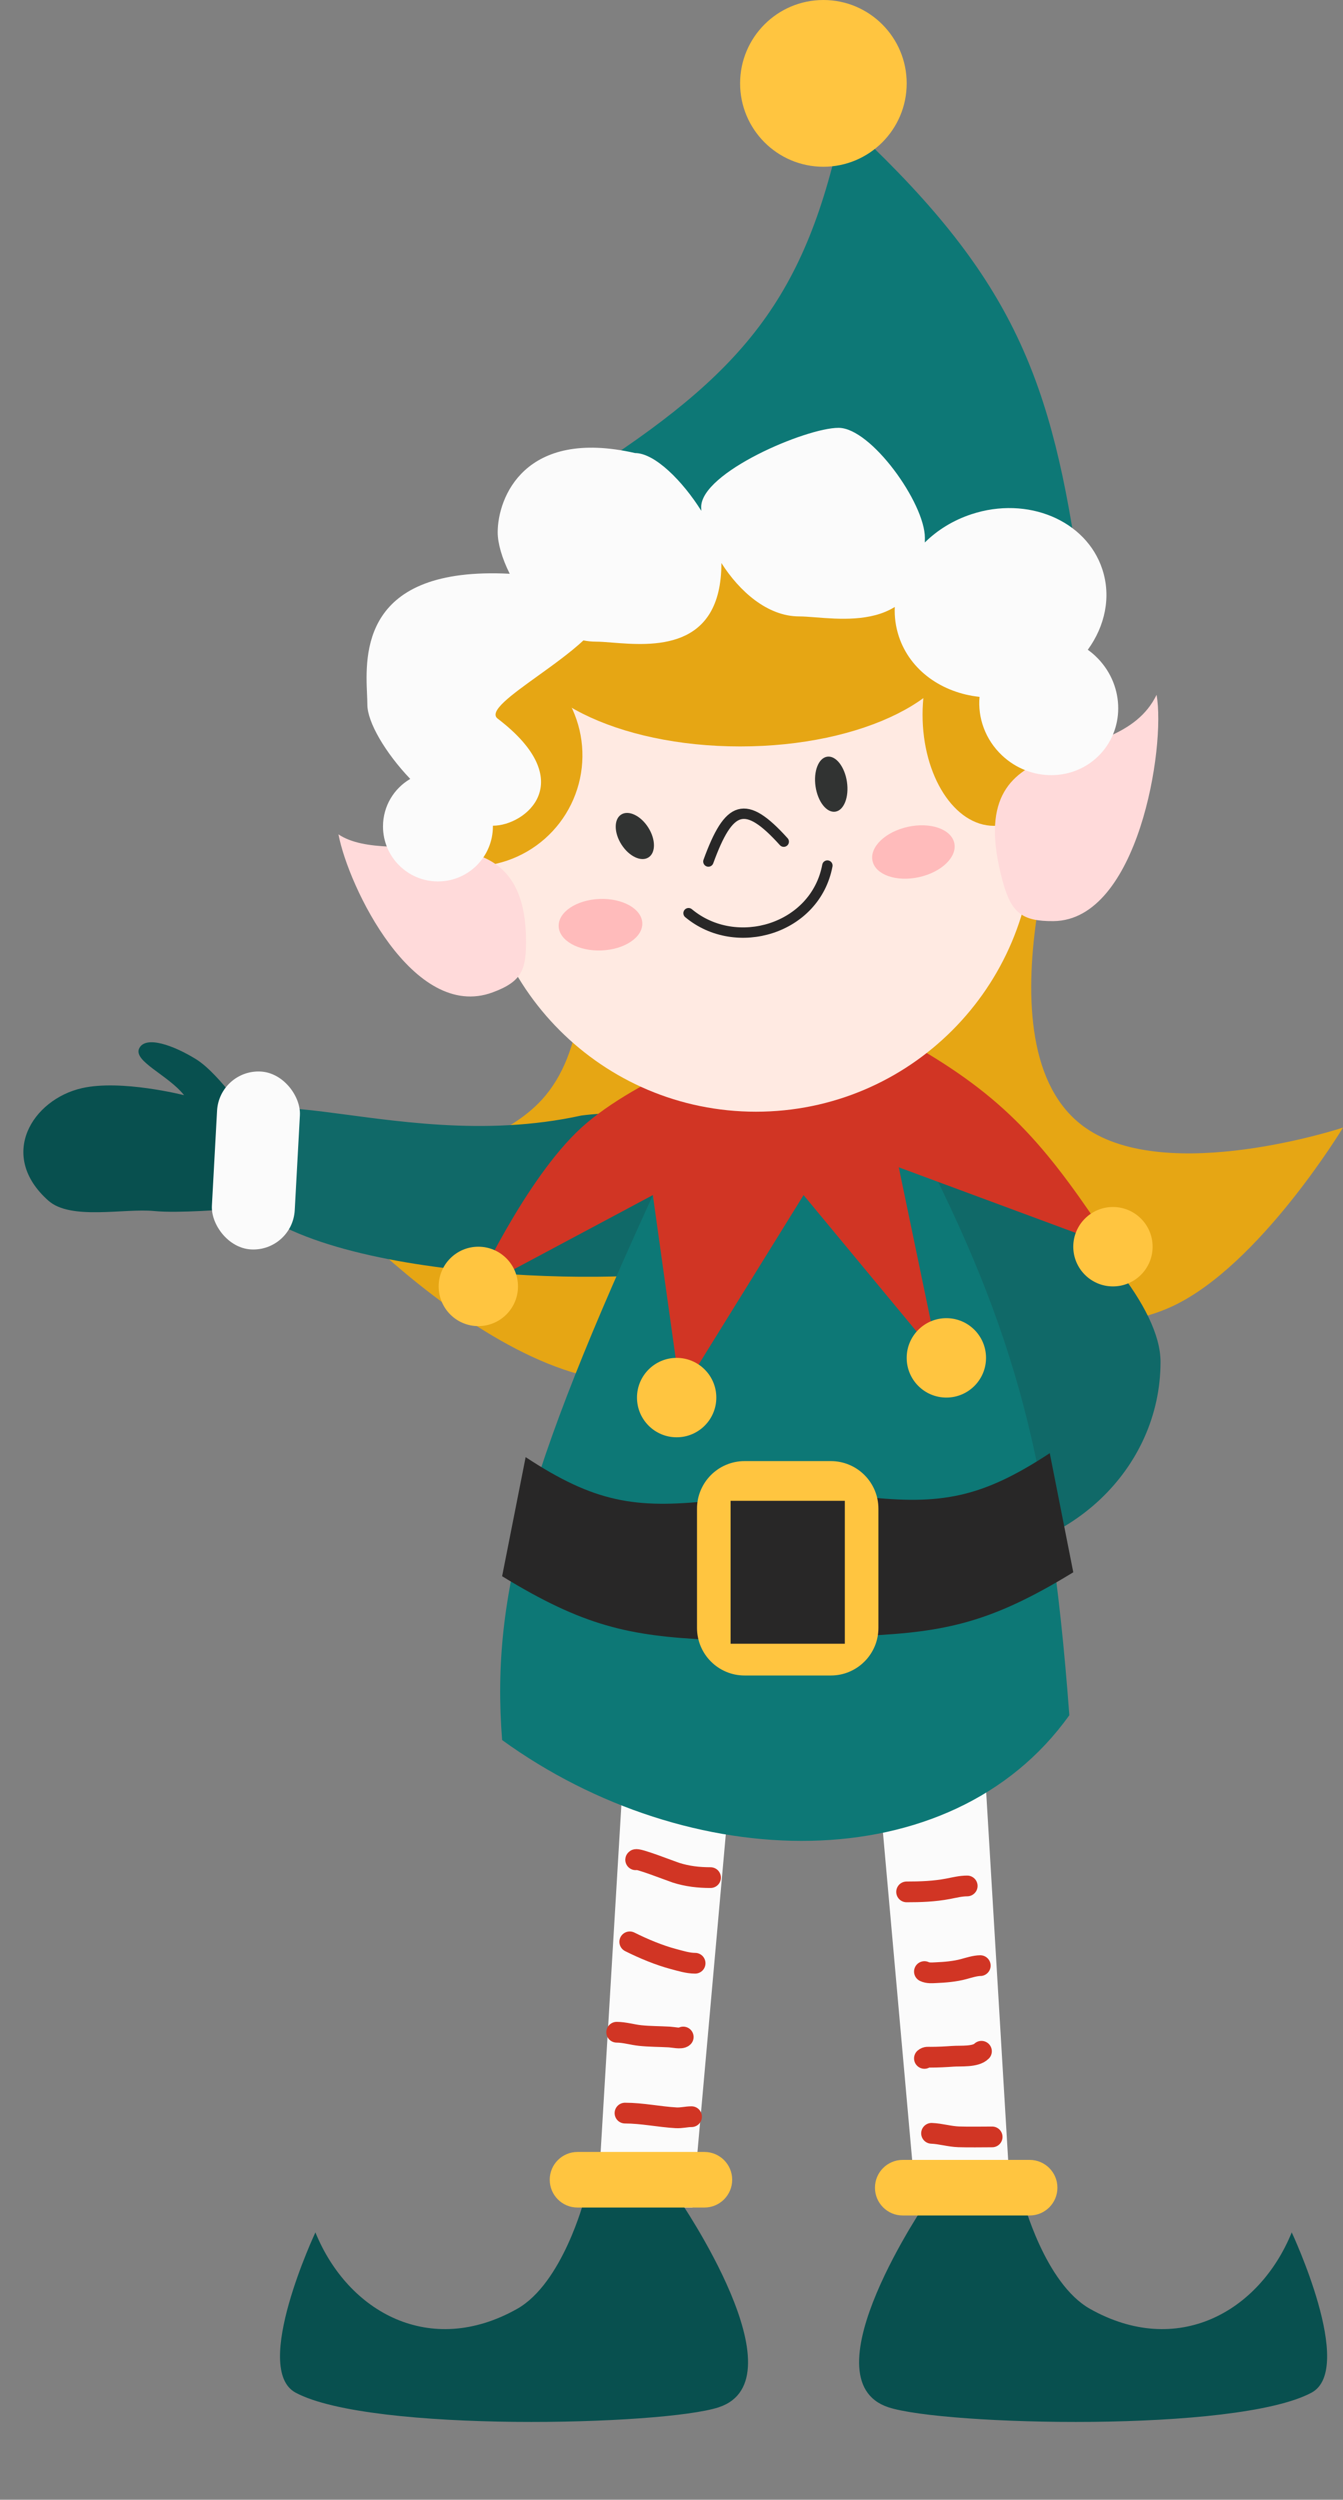 <?xml version="1.0" encoding="UTF-8"?> <svg xmlns="http://www.w3.org/2000/svg" width="259" height="482" viewBox="0 0 259 482" fill="none"><rect x="0" y="0" width="259" height="482" fill="#808080" stroke="none"/><g clip-path="url(#clip0_2015_2122)"><path d="M209.28 217.423C187.289 201.917 206.985 148.521 206.985 148.521H106.015C106.015 148.521 121.246 193.768 104.485 212.064C91.78 225.933 58.59 226.61 58.59 226.61C58.59 226.61 101.107 275.826 131.257 264.889C143.672 260.386 158.03 244.218 158.03 244.218C158.03 244.218 201.869 263.208 226.108 251.874C242.954 243.998 259 217.423 259 217.423C259 217.423 225.153 228.616 209.28 217.423Z" fill="#E6A614"></path><path d="M130.446 245.317C150.991 242.645 147.458 267.038 144.624 245.248C141.791 223.457 132.643 212.427 112.098 215.099C74.421 223.384 40.175 201.948 43.009 223.739C45.843 245.529 109.901 247.989 130.446 245.317Z" fill="#106968"></path><path d="M37.822 204.246C42.364 207.057 48.469 216.248 48.469 216.248L44.103 233.159C44.103 233.159 34.435 233.974 29.734 233.512C23.988 232.947 13.647 235.347 9.33 231.513C-0.515 222.771 6.266 211.993 15.789 209.821C23.394 208.087 35.501 211.176 35.501 211.176C32.423 207.281 25.591 204.608 26.857 202.119C28.122 199.63 33.496 201.568 37.822 204.246Z" fill="#08504F"></path><rect x="42.295" y="206.181" width="16" height="34.35" rx="8" transform="rotate(3.113 42.295 206.181)" fill="#FBFBFB"></rect><path d="M223.811 262.592C223.811 283.31 206.002 300.105 184.034 300.105C162.067 300.105 144.258 283.31 144.258 262.592C144.258 241.874 127.643 202.111 149.611 202.111C171.579 202.111 223.811 241.874 223.811 262.592Z" fill="#106968"></path><path d="M171.334 464.173C155.106 458.829 178.96 424.127 178.96 424.127H197.261C197.261 424.127 201.46 440.273 210.224 445.203C226.951 454.612 242.806 445.921 249.114 430.451C249.114 430.451 261.484 456.791 252.918 461.361C238.438 469.091 182.001 467.685 171.334 464.173Z" fill="#08504F"></path><path d="M115.194 425.658L120.548 336.086L141.201 339.914L133.552 425.658H115.194Z" fill="#FBFBFB"></path><path d="M194.746 421.832L189.392 332.26L168.739 336.088L176.388 421.832H194.746Z" fill="#FBFBFB"></path><path d="M198.57 416.473H174.093C171.136 416.473 168.738 418.872 168.738 421.832C168.738 424.791 171.136 427.191 174.093 427.191H198.57C201.528 427.191 203.925 424.791 203.925 421.832C203.925 418.872 201.528 416.473 198.57 416.473Z" fill="#FFC540"></path><path d="M138.606 464.173C154.834 458.829 130.98 424.127 130.98 424.127H112.679C112.679 424.127 108.48 440.273 99.716 445.203C82.99 454.612 67.134 445.921 60.827 430.451C60.827 430.451 48.456 456.791 57.022 461.361C71.502 469.091 127.939 467.685 138.606 464.173Z" fill="#08504F"></path><path d="M135.848 414.941H111.37C108.413 414.941 106.016 417.341 106.016 420.3C106.016 423.26 108.413 425.659 111.37 425.659H135.848C138.805 425.659 141.202 423.26 141.202 420.3C141.202 417.341 138.805 414.941 135.848 414.941Z" fill="#FFC540"></path><path d="M96.835 335.518C94.618 307.252 101.746 282.168 129.728 222.212L174.861 215.893C194.799 254.04 202.342 278.532 206.223 330.729C183.268 362.883 132.781 361.548 96.835 335.518Z" fill="#0D7876"></path><path d="M112.135 217.423C122.902 207.603 145.027 199.814 145.027 199.814L177.153 202.111C194.805 212.419 202.363 221.78 214.635 240.39L173.329 225.078L180.978 261.826L154.971 230.437L131.258 268.716L125.903 230.437L91.482 248.811C91.482 248.811 101.294 227.308 112.135 217.423Z" fill="#D13524"></path><path d="M92.247 255.702C96.472 255.702 99.896 252.275 99.896 248.046C99.896 243.818 96.472 240.391 92.247 240.391C88.022 240.391 84.598 243.818 84.598 248.046C84.598 252.275 88.022 255.702 92.247 255.702Z" fill="#FFC540"></path><path d="M130.493 277.138C134.718 277.138 138.142 273.71 138.142 269.482C138.142 265.254 134.718 261.826 130.493 261.826C126.268 261.826 122.844 265.254 122.844 269.482C122.844 273.71 126.268 277.138 130.493 277.138Z" fill="#FFC540"></path><path d="M182.507 269.481C186.731 269.481 190.156 266.054 190.156 261.826C190.156 257.598 186.731 254.17 182.507 254.17C178.282 254.17 174.857 257.598 174.857 261.826C174.857 266.054 178.282 269.481 182.507 269.481Z" fill="#FFC540"></path><path d="M214.634 248.046C218.858 248.046 222.283 244.618 222.283 240.39C222.283 236.162 218.858 232.734 214.634 232.734C210.409 232.734 206.984 236.162 206.984 240.39C206.984 244.618 210.409 248.046 214.634 248.046Z" fill="#FFC540"></path><path d="M137.006 289.386C122.485 290.943 114.61 289.679 101.371 280.965L96.835 303.932C112.474 313.509 121.257 315.463 137.006 316.181V289.386Z" fill="#282727"></path><path d="M166.813 288.621C181.335 290.178 189.209 288.913 202.449 280.199L206.984 303.166C191.345 312.744 182.563 314.698 166.813 315.416V288.621Z" fill="#282727"></path><path d="M160.227 281.73H143.597C138.528 281.73 134.418 285.844 134.418 290.917V313.885C134.418 318.958 138.528 323.071 143.597 323.071H160.227C165.296 323.071 169.406 318.958 169.406 313.885V290.917C169.406 285.844 165.296 281.73 160.227 281.73Z" fill="#FFC540"></path><path d="M162.926 289.387H140.896V316.947H162.926V289.387Z" fill="#282727"></path><path d="M145.791 214.36C175.363 214.36 199.336 190.367 199.336 160.77C199.336 131.173 175.363 107.18 145.791 107.18C116.219 107.18 92.246 131.173 92.246 160.77C92.246 190.367 116.219 214.36 145.791 214.36Z" fill="#FFEAE2"></path><path d="M142.732 143.929C166.39 143.929 185.568 134.332 185.568 122.493C185.568 110.654 166.39 101.057 142.732 101.057C119.075 101.057 99.897 110.654 99.897 122.493C99.897 134.332 119.075 143.929 142.732 143.929Z" fill="#E6A614"></path><path d="M191.687 159.239C199.291 159.239 205.455 149.642 205.455 137.803C205.455 125.964 199.291 116.367 191.687 116.367C184.082 116.367 177.918 125.964 177.918 137.803C177.918 149.642 184.082 159.239 191.687 159.239Z" fill="#E6A614"></path><path d="M96.404 124.932C101.893 126.391 106.58 129.973 109.431 134.89C112.282 139.807 113.065 145.657 111.607 151.151C110.149 156.647 106.57 161.337 101.656 164.189C96.744 167.043 90.9 167.827 85.409 166.368L90.906 145.65L96.404 124.932Z" fill="#E6A614"></path><path d="M132.788 176.081C141.967 183.737 157.266 179.144 159.561 166.895" stroke="#282727" stroke-width="2" stroke-linecap="round"></path><path d="M136.613 166.119C140.583 155.221 143.704 154.043 151.146 162.291" stroke="#282727" stroke-width="2" stroke-linecap="round"></path><path d="M125.066 165.327C126.49 164.416 126.464 161.829 125.008 159.548C123.552 157.267 121.217 156.156 119.793 157.066C118.369 157.977 118.395 160.564 119.851 162.845C121.308 165.126 123.642 166.238 125.066 165.327Z" fill="#313332"></path><path d="M161.088 156.509C162.76 156.262 163.766 153.689 163.335 150.761C162.903 147.833 161.199 145.659 159.527 145.905C157.855 146.152 156.849 148.725 157.28 151.653C157.712 154.581 159.416 156.755 161.088 156.509Z" fill="#313332"></path><path d="M177.212 169.137C181.567 168.184 184.622 165.24 184.037 162.559C183.452 159.879 179.448 158.478 175.093 159.43C170.739 160.382 167.683 163.327 168.268 166.008C168.854 168.688 172.858 170.089 177.212 169.137Z" fill="#FFBBBB"></path><path d="M116.002 183.266C120.456 183.089 123.978 180.724 123.87 177.982C123.761 175.241 120.063 173.162 115.609 173.338C111.155 173.515 107.633 175.881 107.742 178.622C107.85 181.363 111.549 183.443 116.002 183.266Z" fill="#FFBBBB"></path><path d="M193.377 169.957C194.999 175.902 197.008 177.672 203.166 177.612C219.492 177.455 224.833 144.006 223.049 133.975C215.249 150.052 184.814 138.568 193.377 169.957Z" fill="#FFDADA"></path><path d="M101.437 180.716C101.553 186.879 100.779 189.219 95.001 191.352C79.682 197.006 67.165 170.897 65.274 160.885C75.419 167.66 100.952 155.18 101.437 180.716Z" fill="#FFDADA"></path><path d="M162.619 22.967C155.523 57.633 143.267 71.978 112.134 91.868V107.945L153.44 102.586L197.806 125.554L207.75 107.945C202.29 70.943 194.042 51.868 162.619 22.967Z" fill="#0D7876"></path><path fill-rule="evenodd" clip-rule="evenodd" d="M172.56 117.03C168.005 119.886 161.718 119.389 157.302 119.039C156.081 118.943 155.003 118.858 154.144 118.858C147.966 118.858 142.559 113.969 139.125 108.565V108.571C139.125 125.57 125.754 124.513 118.06 123.904C116.84 123.808 115.762 123.722 114.903 123.722C114.094 123.722 113.298 123.639 112.518 123.481C110.032 125.793 106.754 128.151 103.742 130.316C98.564 134.041 94.178 137.195 95.98 138.569C111.875 150.691 101.339 159.215 95.068 159.215H95.054C95.056 159.241 95.056 159.267 95.056 159.293C95.056 159.313 95.056 159.332 95.056 159.352C95.056 165.21 90.312 169.958 84.459 169.958C78.607 169.958 73.861 165.21 73.861 159.352C73.861 155.444 75.972 152.031 79.115 150.191C74.316 145.16 70.846 139.246 70.846 135.867C70.846 135.314 70.817 134.657 70.785 133.917C70.444 126.104 69.702 109.176 98.301 110.634C96.818 107.667 95.98 104.77 95.98 102.647C95.98 95.952 101.154 82.494 122.472 87.359C126.299 87.359 131.655 92.764 135.25 98.499C135.231 98.252 135.221 98.012 135.221 97.782C135.221 91.087 155.443 82.494 161.714 82.494C167.984 82.494 178.366 97.012 178.366 103.706C178.366 104.011 178.362 104.31 178.353 104.603C180.75 102.231 183.802 100.321 187.341 99.155C198.178 95.582 209.479 100.331 212.583 109.762C214.329 115.065 213.111 120.719 209.784 125.288C210.3 125.657 210.798 126.066 211.272 126.514C216.745 131.683 217.143 140.157 212.162 145.441C207.18 150.725 198.705 150.818 193.232 145.649C190 142.597 188.538 138.392 188.908 134.372C181.685 133.599 175.509 129.294 173.339 122.701C172.724 120.833 172.477 118.922 172.56 117.03Z" fill="#FBFBFB"></path><path d="M158.794 32.154C167.665 32.154 174.857 24.956 174.857 16.077C174.857 7.198 167.665 0 158.794 0C149.922 0 142.73 7.198 142.73 16.077C142.73 24.956 149.922 32.154 158.794 32.154Z" fill="#FFC540"></path><path d="M174.841 364.795C177.543 364.795 180.175 364.706 182.836 364.197C184.068 363.961 185.268 363.648 186.527 363.648" stroke="#D13524" stroke-width="4" stroke-linecap="round"></path><path d="M178.277 380.159C178.971 380.485 179.711 380.407 180.467 380.376C182.192 380.304 184.16 380.142 185.826 379.687C186.804 379.421 188.087 379.012 189.047 379.012" stroke="#D13524" stroke-width="4" stroke-linecap="round"></path><path d="M178.277 396.902C178.624 396.593 179.028 396.672 179.473 396.672C180.908 396.672 182.32 396.597 183.75 396.495C185.246 396.387 188.126 396.677 189.275 395.525" stroke="#D13524" stroke-width="4" stroke-linecap="round"></path><path d="M179.652 411.35C181.403 411.415 183.108 411.967 184.884 412.025C187.032 412.097 189.189 412.039 191.338 412.039" stroke="#D13524" stroke-width="4" stroke-linecap="round"></path><path d="M122.591 358.602C122.651 358.126 129.39 360.787 130.369 361.099C132.57 361.8 134.745 362.042 137.027 362.042" stroke="#D13524" stroke-width="4" stroke-linecap="round"></path><path d="M121.45 374.426C124.078 375.741 127.087 377.003 129.916 377.751C131.234 378.101 132.683 378.554 134.053 378.554" stroke="#D13524" stroke-width="4" stroke-linecap="round"></path><path d="M118.93 391.857C120.42 391.857 121.978 392.341 123.462 392.494C125.315 392.686 127.226 392.672 129.088 392.775C129.813 392.814 131.354 393.182 131.762 392.775" stroke="#D13524" stroke-width="4" stroke-linecap="round"></path><path d="M120.531 407.449C123.827 407.449 127.098 408.166 130.385 408.354C131.419 408.414 132.377 408.138 133.363 408.138" stroke="#D13524" stroke-width="4" stroke-linecap="round"></path></g><defs><clipPath id="clip0_2015_2122"><rect width="259" height="482" fill="white" transform="matrix(-1 0 0 1 259 0)"></rect></clipPath></defs></svg> 